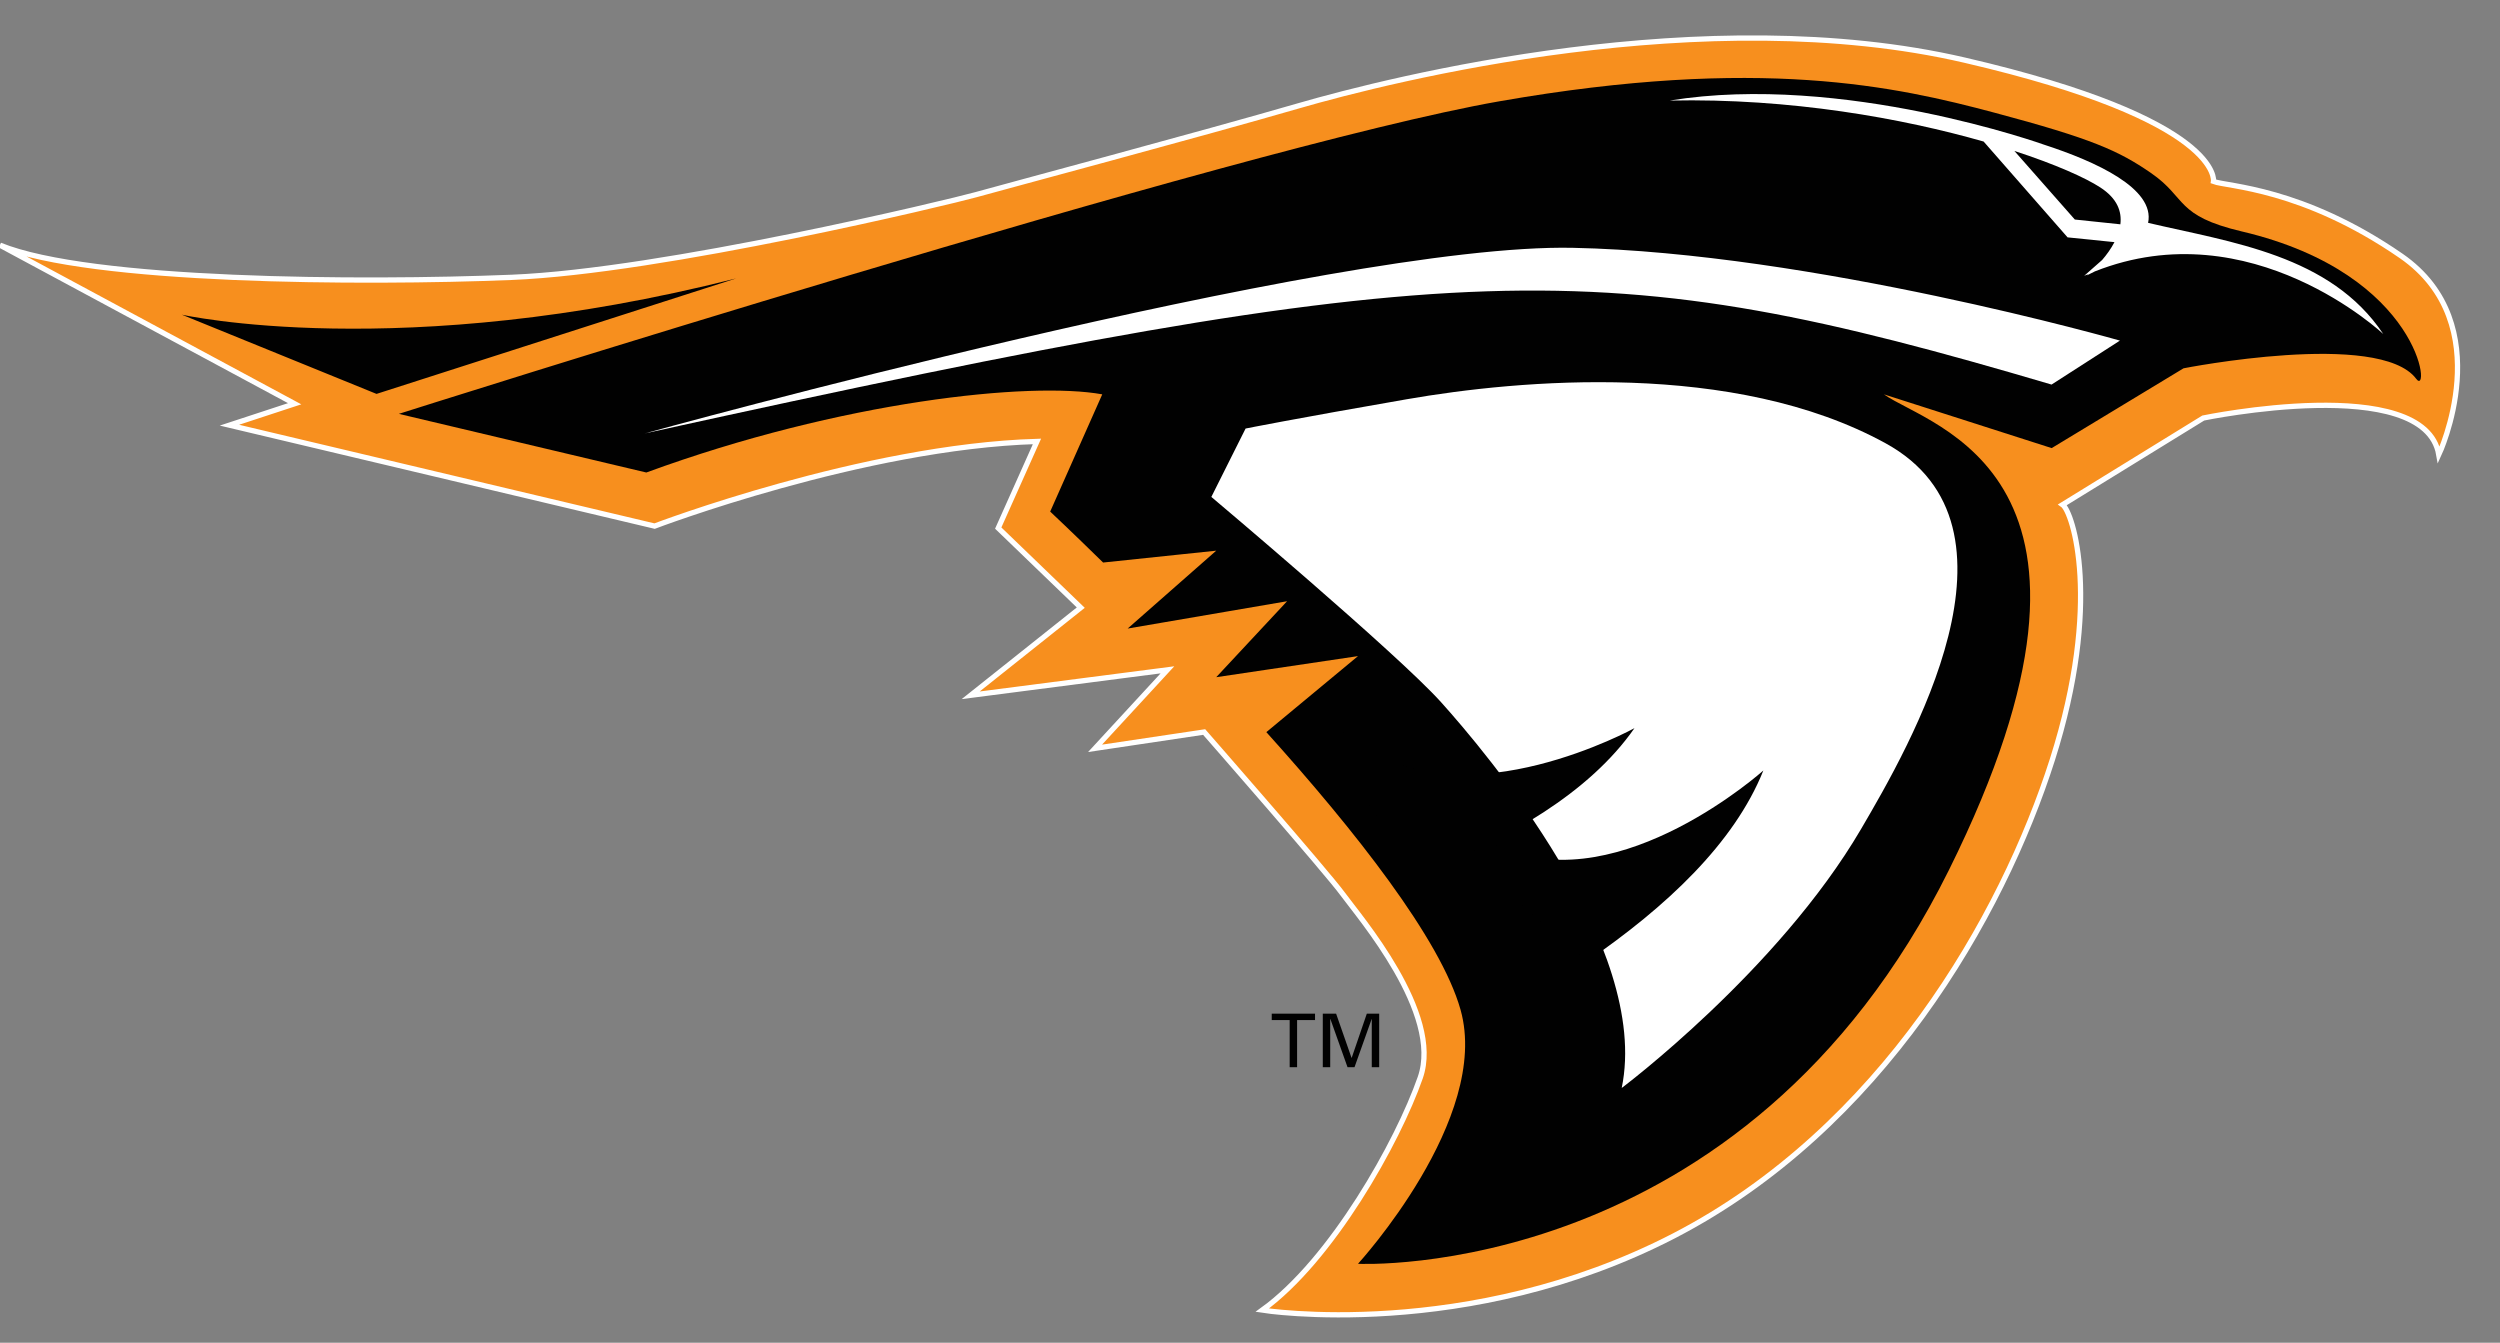 <!--?xml version="1.0" standalone="no"?--><svg viewBox="6.55 13.29 444.59 238.79" xmlns="http://www.w3.org/2000/svg"><rect x="6.55" y="13.29" width="444.59" height="238.79" fill="#808080" stroke="none"/><title>Anderson Ravens - SVG vector logo - www.oklogos.com</title><path d="m235.9 194.7h-3.19v-1.14h7.7v1.14h-3.19v8.38h-1.32zm14.6-.19h-.02l-3.05 8.57h-1.24l-3.05-8.57h-.03v8.57h-1.32v-9.52h2.37l2.74 7.85h.03l2.69-7.85h2.2v9.52h-1.32z" fill="#010101"/><path d="m47.35 88.9 75.61 17.95s37.17-14.15 68-15.06l-6.89 15.41 14.68 14.15-19.58 15.59 34.99-4.53-12.87 13.96 19.4-2.9s21.75 24.85 24.66 28.83c2.9 3.99 17.77 21.21 13.77 32.64-3.99 11.43-15.77 32.46-28.1 41.34 0 0 36.45 5.8 73.25-13.23 36.8-19.05 58.38-56.76 67.27-84.68s3.63-44.06 1.81-45.33l25.02-15.41s39.35-8.16 41.89 6.53c0 0 10.88-23.21-6.7-35.36-17.6-12.15-31.01-12.33-33.37-13.24 0 0 1.82-10.88-44.24-21.57-46.06-10.7-101.72 3.26-118.58 8.15-16.86 4.9-52.77 14.51-57.3 15.78s-55.66 13.6-82.5 14.69c-26.83 1.09-75.06.81-91.02-5.72l52.4 28.2z" fill="#f78f1e"/><path d="m47.35 88.9 75.61 17.95s37.17-14.15 68-15.06l-6.89 15.41 14.68 14.15-19.58 15.59 34.99-4.53-12.87 13.96 19.4-2.9s21.75 24.85 24.66 28.83c2.9 3.99 17.77 21.21 13.77 32.64-3.99 11.43-15.77 32.46-28.1 41.34 0 0 36.45 5.8 73.25-13.23 36.8-19.05 58.38-56.76 67.27-84.68s3.63-44.06 1.81-45.33l25.02-15.41s39.35-8.16 41.89 6.53c0 0 10.88-23.21-6.7-35.36-17.6-12.15-31.01-12.33-33.37-13.24 0 0 1.82-10.88-44.24-21.57-46.06-10.7-101.72 3.26-118.58 8.15-16.86 4.9-52.77 14.51-57.3 15.78s-55.66 13.6-82.5 14.69c-26.83 1.09-75.06.81-91.02-5.72l52.4 28.2z" fill="none" stroke="#fff" stroke-width=".937"/><path d="m137.47 62.8-63.96 20.54-34.63-14.09s38.84 8.72 98.59-6.45m267.8-8.34c-11.95-2.81-9.72-5.95-16.22-10.42-5.72-3.94-10.47-6.09-27.85-10.72-17.37-4.63-41.65-10.13-87.98-2.02-46.33 8.1-195.74 55.59-195.74 55.59l44.01 10.43c34.75-12.74 68.34-16.22 81.08-13.9l-9.26 20.85s3.7 3.46 9.41 9.06l20.12-2.11-15.75 13.85 28.35-4.86-12.6 13.51 25.21-3.75-16.3 13.52c15.69 17.42 31 36.79 34.54 49.38 5.44 19.32-18.24 45.17-18.24 45.17s68.63 3.48 105.11-70.07c34.9-70.33-3.47-78.76-11.58-84.55l29.83 9.56 23.45-14.19s34.82-6.87 41.38 1.87c2.59 3.47 1.11-18.63-30.97-26.2" fill="#010101"/><g fill="#fff"><path d="m383.55 73.86-12.16 7.82c-80.14-23.67-104.25-23.45-250.19 8.69 0 0 122.49-33.88 165.05-33.01 42.57.87 97.3 16.5 97.3 16.5m46.83-1.17c-9.38-14.07-27.01-16.29-41.82-19.77 1.28-6.12-9.36-10.92-18.44-13.88 0 0-35.84-12.87-66.64-7.87 21.52-.45 41.42 3.17 55.83 7.29l14.93 17.04 8.34.85c-.62 1.18-1.41 2.27-2.2 3.18l-3.19 2.81c.25-.12.49-.2.74-.3-.18.15-.27.23-.27.23.51-.24.97-.48 1.44-.72 27.79-11.01 51.28 11.14 51.28 11.14zm-54.85-20.36-10.75-12.2c7.26 2.37 12.61 4.75 15.29 6.5 3.03 1.97 3.84 4.29 3.56 6.55z"/><path d="m228.06 89.5-6.09 12.16s33.01 27.8 40.84 36.49c7.81 8.69 37.35 43.44 32.14 68.62 0 0 27.8-20.84 42.56-46.04 8.66-14.78 31.28-53.86 4.35-68.62-26.94-14.77-65.16-11.3-85.14-7.82-19.98 3.47-28.66 5.21-28.66 5.21"/></g><g fill="#010101"><path d="m288.86 184.19c13.9-9.56 26.06-20.85 31.28-33.88 0 0-25.19 22.58-46.04 13.9-20.86-8.69 14.76 19.98 14.76 19.98"/><path d="m259.1 168.72c15.7-6.17 30.1-14.43 38.12-25.94 0 0-29.65 16.31-47.99 3.14-18.35-13.17 9.87 22.8 9.87 22.8"/></g></svg>